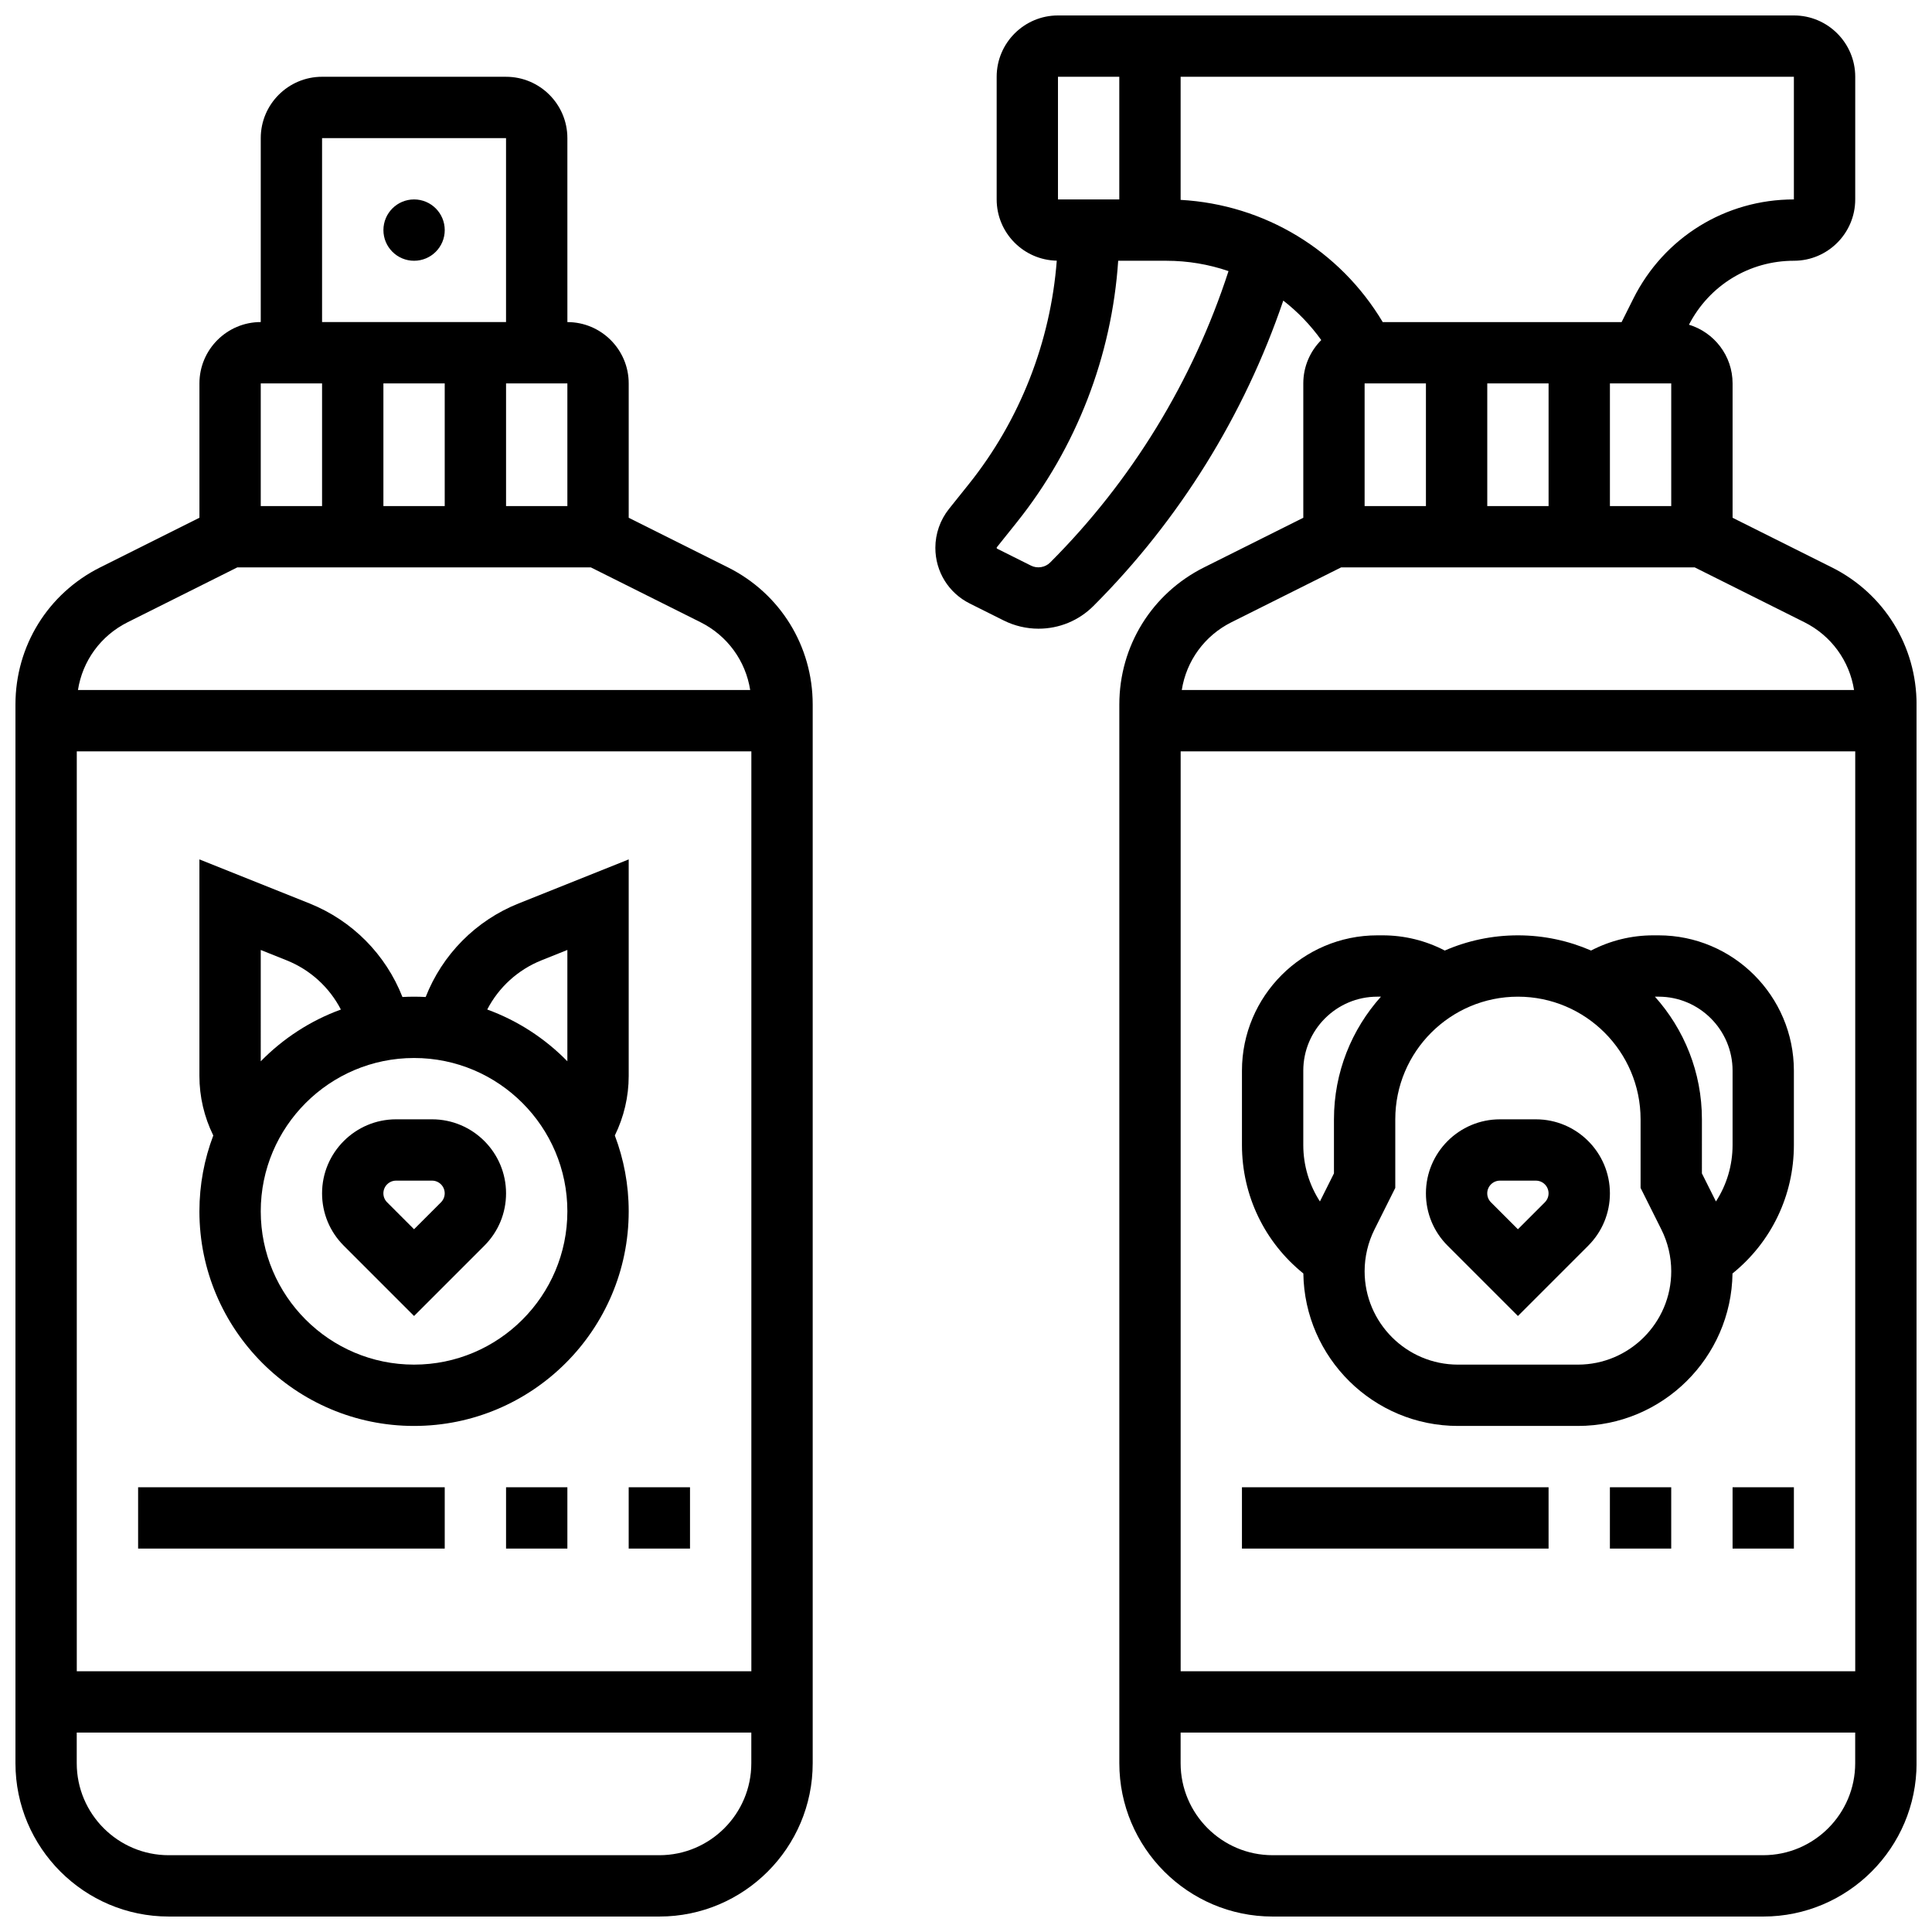 <?xml version="1.0" encoding="UTF-8"?>
<!-- Uploaded to: SVG Repo, www.svgrepo.com, Generator: SVG Repo Mixer Tools -->
<svg width="800px" height="800px" version="1.1" viewBox="144 144 512 512" xmlns="http://www.w3.org/2000/svg">
 <defs>
  <clipPath id="b">
   <path d="m148.09 164h211.91v487.9h-211.91z"/>
  </clipPath>
  <clipPath id="a">
   <path d="m391 148.09h260.9v503.81h-260.9z"/>
  </clipPath>
 </defs>
 <path d="m261.86 204.98c0 4.488-3.637 8.125-8.125 8.125s-8.125-3.637-8.125-8.125c0-4.488 3.637-8.129 8.125-8.129s8.125 3.641 8.125 8.129"/>
 <g clip-path="url(#b)">
  <path d="m336.91 294.36-26.297-13.145v-35.609c0-8.961-7.293-16.25-16.25-16.25l-0.004-48.758c0-8.961-7.293-16.25-16.25-16.25l-48.758-0.004c-8.961 0-16.25 7.293-16.25 16.25v48.754c-8.961 0-16.25 7.293-16.25 16.25v35.609l-26.297 13.152c-13.855 6.93-22.461 20.852-22.461 36.344v280.57c0 22.402 18.227 40.629 40.629 40.629h130.02c22.402 0 40.629-18.227 40.629-40.629v-280.57c0-15.492-8.605-29.414-22.457-36.344zm6.207 48.758v243.78h-178.77v-243.78zm-81.262-97.512v32.504h-16.25v-32.504zm16.254 0h16.25v32.504h-16.25zm-48.758-65.008h48.754v48.754h-48.754zm-16.25 65.008h16.25v32.504h-16.25zm-35.277 63.293 29.07-14.539h93.676l29.07 14.535c7.148 3.574 11.957 10.258 13.168 17.969h-178.15c1.207-7.711 6.016-14.391 13.168-17.965zm140.91 326.75h-130.02c-13.441 0-24.379-10.938-24.379-24.379v-8.125h178.77v8.125c0.004 13.441-10.934 24.379-24.375 24.379z"/>
 </g>
 <g clip-path="url(#a)">
  <path d="m629.45 294.36-26.297-13.145v-35.609c0-7.332-4.883-13.535-11.562-15.555 5.398-10.461 16.012-16.949 27.812-16.949 8.961 0 16.25-7.293 16.25-16.25l0.004-32.508c0-8.961-7.293-16.25-16.25-16.25h-195.03c-8.961 0-16.25 7.293-16.25 16.25v32.504c0 8.852 7.117 16.059 15.926 16.234-1.641 21.508-9.75 42.266-23.273 59.172l-5.281 6.602c-2.336 2.918-3.621 6.582-3.621 10.316 0 6.297 3.496 11.957 9.129 14.77l8.977 4.488c2.848 1.426 6.039 2.18 9.223 2.18 5.508 0 10.688-2.144 14.582-6.039 22.723-22.727 39.965-50.535 50.293-80.914 3.805 2.949 7.199 6.465 10.066 10.465-2.941 2.945-4.762 7.008-4.762 11.484v35.609l-26.297 13.145c-13.852 6.93-22.457 20.852-22.457 36.344v280.57c0 22.402 18.227 40.629 40.629 40.629h130.02c22.402 0 40.629-18.227 40.629-40.629v-280.57c0-15.492-8.605-29.414-22.457-36.344zm6.207 48.758v243.78h-178.77v-243.78zm-130.02-97.512h16.25v32.504h-16.25zm32.504 0h16.25v32.504h-16.25zm32.504 0h16.25v32.504h-16.25zm-146.27-81.262h16.25v32.504h-16.25zm-2.086 128.74c-1.301 1.301-3.394 1.645-5.043 0.82l-8.977-4.488c-0.09-0.043-0.145-0.137-0.145-0.234 0-0.059 0.02-0.117 0.059-0.164l5.285-6.606c15.816-19.777 25.188-44.125 26.863-69.309h12.715c5.742 0 11.305 0.953 16.523 2.742-9.422 29.035-25.668 55.625-47.281 77.238zm34.59-96.117v-32.621h162.52v32.504c-18.137 0-34.438 10.078-42.547 26.297l-3.106 6.207h-63.309c-11.398-19.078-31.301-31.137-53.559-32.387zm13.477 111.93 29.074-14.539h93.676l29.07 14.535c7.148 3.574 11.957 10.258 13.168 17.969h-178.16c1.211-7.711 6.019-14.391 13.168-17.965zm140.92 326.75h-130.02c-13.441 0-24.379-10.938-24.379-24.379v-8.125h178.77v8.125c0.004 13.441-10.934 24.379-24.375 24.379z"/>
 </g>
 <path d="m253.73 492.75 18.633-18.633c3.703-3.707 5.746-8.633 5.746-13.871 0-10.816-8.801-19.617-19.617-19.617h-9.52c-10.82 0-19.621 8.801-19.621 19.617 0 5.238 2.039 10.164 5.746 13.871zm-4.762-35.871h9.52c1.855 0 3.363 1.508 3.363 3.363 0 0.898-0.352 1.742-0.984 2.379l-7.141 7.141-7.141-7.141c-0.637-0.637-0.984-1.48-0.984-2.383 0.004-1.848 1.512-3.359 3.367-3.359z"/>
 <path d="m253.73 521.89c31.363 0 56.883-25.516 56.883-56.883 0-7.07-1.309-13.84-3.676-20.09 2.402-4.894 3.676-10.27 3.676-15.777v-57.391l-29.141 11.656c-11.426 4.57-20.258 13.586-24.664 24.812-1.02-0.055-2.043-0.086-3.078-0.086-1.031 0-2.059 0.031-3.078 0.086-4.406-11.227-13.238-20.238-24.664-24.812l-29.141-11.656v57.391c0 5.508 1.273 10.883 3.676 15.777-2.367 6.254-3.676 13.02-3.676 20.094 0 31.363 25.52 56.879 56.883 56.879zm33.777-123.4 6.852-2.742v29.504c-5.91-6.039-13.145-10.773-21.238-13.719 3.039-5.859 8.086-10.52 14.387-13.043zm6.852 66.52c0 22.402-18.227 40.629-40.629 40.629-22.402 0-40.629-18.227-40.629-40.629 0-22.402 18.227-40.629 40.629-40.629 22.402-0.004 40.629 18.223 40.629 40.629zm-81.258-69.258 6.852 2.742c6.301 2.519 11.352 7.184 14.387 13.043-8.094 2.945-15.328 7.68-21.238 13.719z"/>
 <path d="m527.63 474.12 18.633 18.633 18.633-18.633c3.703-3.707 5.746-8.633 5.746-13.871 0-10.816-8.801-19.617-19.617-19.617h-9.52c-10.82 0-19.621 8.801-19.621 19.617 0 5.238 2.043 10.164 5.746 13.871zm13.871-17.238h9.52c1.855 0 3.363 1.508 3.363 3.363 0 0.898-0.352 1.742-0.984 2.379l-7.141 7.141-7.141-7.141c-0.637-0.637-0.984-1.48-0.984-2.383 0.004-1.848 1.512-3.359 3.367-3.359z"/>
 <path d="m180.6 538.14h81.258v16.25h-81.258z"/>
 <path d="m278.11 538.14h16.25v16.25h-16.25z"/>
 <path d="m310.61 538.14h16.25v16.25h-16.25z"/>
 <path d="m473.13 538.14h81.258v16.25h-81.258z"/>
 <path d="m570.64 538.14h16.25v16.25h-16.25z"/>
 <path d="m603.15 538.14h16.25v16.25h-16.25z"/>
 <path d="m489.4 481.48c0.316 22.336 18.57 40.41 40.98 40.41h31.773c22.41 0 40.664-18.078 40.98-40.41 10.258-8.266 16.266-20.66 16.266-34.039v-19.691c0-19.781-16.09-35.875-35.867-35.875h-1.395c-5.801 0-11.414 1.391-16.488 4.027-5.945-2.582-12.496-4.027-19.383-4.027-6.883 0-13.438 1.441-19.379 4.027-5.074-2.637-10.688-4.027-16.488-4.027h-1.395c-19.781 0-35.871 16.094-35.871 35.871v19.691c0 13.383 6.008 25.777 16.266 34.043zm113.75-53.734v19.691c0 5.418-1.57 10.582-4.41 14.961l-3.719-7.434 0.004-14.332c0-12.477-4.719-23.871-12.453-32.504h0.965c10.812 0 19.613 8.801 19.613 19.617zm-24.379 12.887v18.172l5.512 11.027c1.711 3.418 2.613 7.246 2.613 11.066 0 13.641-11.098 24.742-24.742 24.742h-31.773c-13.645 0-24.742-11.102-24.742-24.746 0-3.82 0.902-7.648 2.613-11.066l5.512-11.023v-18.172c0-17.922 14.582-32.504 32.504-32.504s32.504 14.582 32.504 32.504zm-89.387-12.887c0-10.816 8.801-19.617 19.617-19.617h0.965c-7.738 8.633-12.453 20.027-12.453 32.504v14.332l-3.719 7.434c-2.836-4.379-4.41-9.539-4.41-14.961z"/>
</svg>